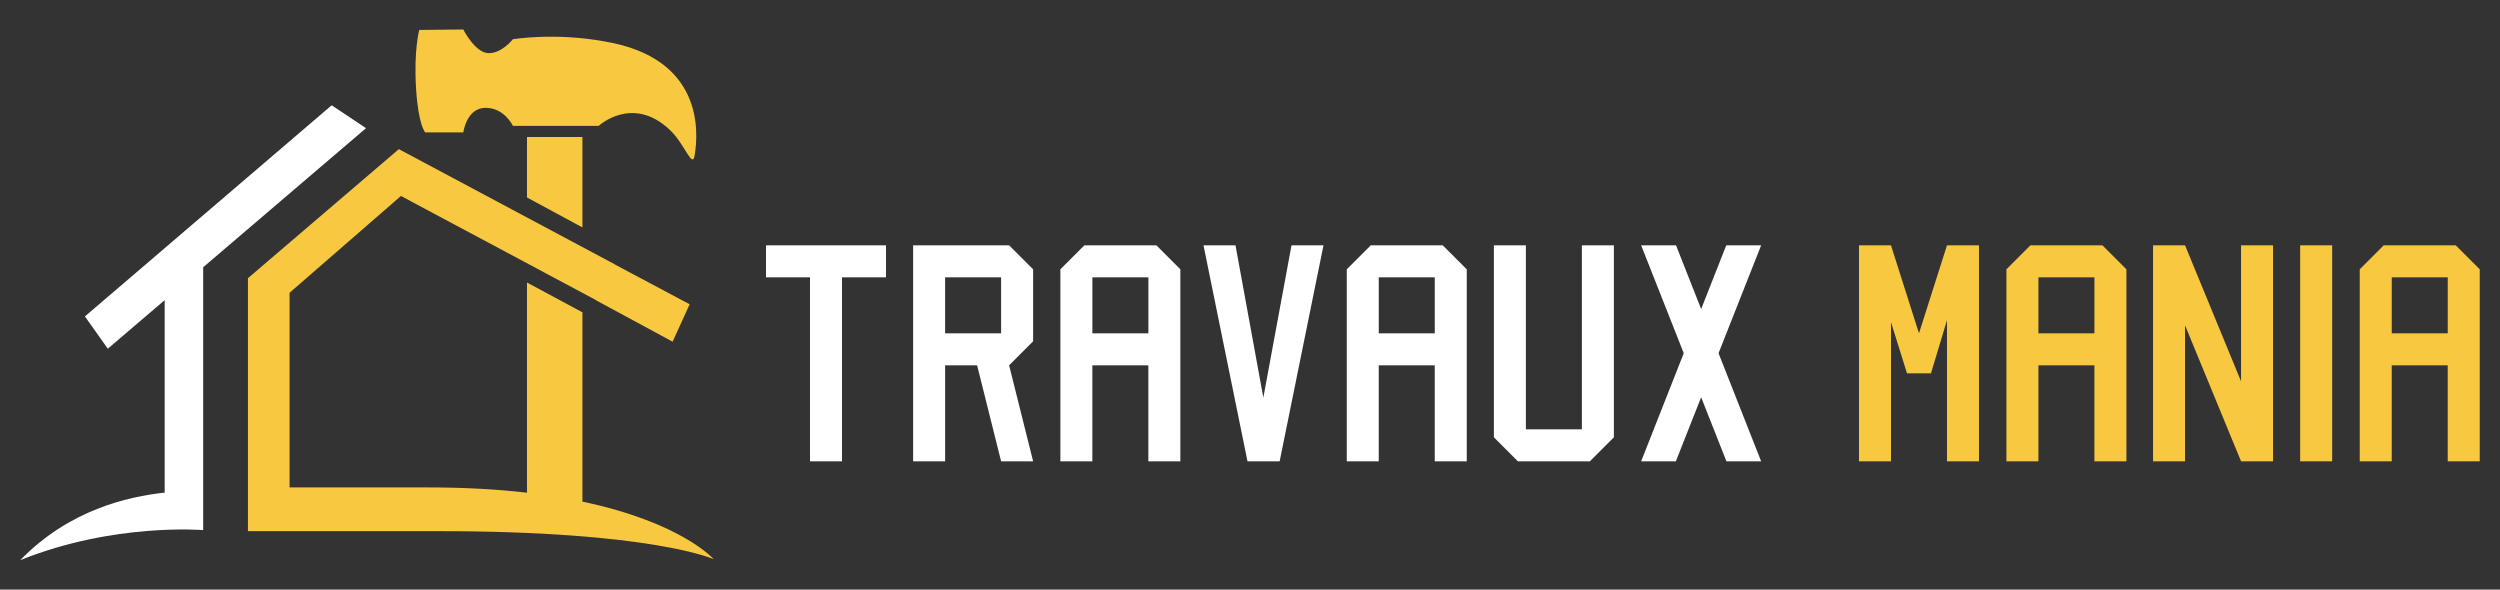 <?xml version="1.0" encoding="utf-8"?>
<!-- Generator: Adobe Illustrator 16.0.0, SVG Export Plug-In . SVG Version: 6.00 Build 0)  -->
<!DOCTYPE svg PUBLIC "-//W3C//DTD SVG 1.1//EN" "http://www.w3.org/Graphics/SVG/1.1/DTD/svg11.dtd">
<svg version="1.1" id="Calque_1" xmlns="http://www.w3.org/2000/svg" xmlns:xlink="http://www.w3.org/1999/xlink" x="0px" y="0px"
	 width="212px" height="50px" viewBox="0 0 212 50" enable-background="new 0 0 212 50" xml:space="preserve">
<rect x="0" y="0" width="212" height="50" fill="#333333" stroke="none"/>
<g>
	<g>
		<path fill="#FFFFFF" d="M64.957,20.803h10.175v2.714h-3.731v15.603h-2.713V23.517h-3.731V20.803z"/>
		<path fill="#FFFFFF" d="M85.573,20.803l2.035,2.035v6.105l-2.035,2.035l2.035,8.141h-2.714l-2.035-8.141h-2.713v8.141h-2.713
			V20.803H85.573z M84.894,28.266v-4.749h-4.749v4.749H84.894z"/>
		<path fill="#FFFFFF" d="M89.92,39.119V22.838l2.035-2.035h6.105l2.035,2.035v16.281h-2.714v-8.141h-4.749v8.141H89.92z
			 M92.634,28.266h4.749v-4.749h-4.749V28.266z"/>
		<path fill="#FFFFFF" d="M104.77,20.803l2.361,12.916l2.388-12.916h2.713l-3.718,18.316h-2.727l-3.731-18.316H104.77z"/>
		<path fill="#FFFFFF" d="M114.206,39.119V22.838l2.035-2.035h6.105l2.035,2.035v16.281h-2.714v-8.141h-4.749v8.141H114.206z
			 M116.919,28.266h4.749v-4.749h-4.749V28.266z"/>
		<path fill="#FFFFFF" d="M126.681,20.803h2.713v15.604h4.749V20.803h2.714v16.281l-2.035,2.035h-6.105l-2.035-2.035V20.803z"/>
		<path fill="#FFFFFF" d="M142.113,39.119h-2.944l7.218-18.316h2.958L142.113,39.119z M139.169,20.803h2.958l7.218,18.316h-2.943
			L139.169,20.803z"/>
		<path fill="#F9C841" d="M160.355,20.803l2.375,7.463l2.374-7.463h2.713v18.316h-2.713V27.153l-1.357,4.504h-2.034l-1.357-4.342
			v11.804h-2.713V20.803H160.355z"/>
		<path fill="#F9C841" d="M170.144,39.119V22.838l2.035-2.035h6.105l2.035,2.035v16.281h-2.714v-8.141h-4.748v8.141H170.144z
			 M172.857,28.266h4.748v-4.749h-4.748V28.266z"/>
		<path fill="#F9C841" d="M185.292,20.803l4.749,11.533V20.803h2.713v18.316h-2.713l-4.749-11.532v11.532h-2.714V20.803H185.292z"/>
		<path fill="#F9C841" d="M197.768,20.803v18.316h-2.714V20.803H197.768z"/>
		<path fill="#F9C841" d="M200.106,39.119V22.838l2.035-2.035h6.105l2.035,2.035v16.281h-2.714v-8.141h-4.748v8.141H200.106z
			 M202.82,28.266h4.748v-4.749h-4.748V28.266z"/>
	</g>
	<g>
		<g>
			<polygon fill="#F9C841" points="49.389,11.62 44.689,11.62 44.689,16.747 49.389,19.285 			"/>
			<path fill="#F9C841" d="M36.064,11.227h3.224c0,0,0.275-2.084,1.887-2.084s2.319,1.533,2.319,1.533h7.271
				c0,0,2.87-2.672,6.054,0.354c1.254,1.192,1.886,3.302,2.083,2.162c0.343-1.995,0.747-8.255-7.586-9.67
				c-4.245-0.787-7.822-0.197-7.822-0.197s-0.944,1.219-2.083,1.18c-1.14-0.04-2.123-2.005-2.123-2.005l-3.734,0.04
				c0,0-0.471,1.688-0.275,4.912C35.475,10.676,36.064,11.227,36.064,11.227z"/>
			<path fill="#F9C841" d="M49.389,42.538V26.485l-4.7-2.527v17.824c-2.426-0.28-5.189-0.448-8.328-0.448
				c-2.355,0-11.806,0-11.806,0V24.828l9.445-8.21l9.029,4.82l7.478,3.992v0.014l1.205,0.652l5.326,2.88l1.445-3.173l-6.361-3.383
				V22.41l-0.41-0.219l-8.042-4.292l-9.846-5.253L21.025,23.591v21.45c0,0,9.073,0,16.134,0c18.203,0,23.363,2.38,23.363,2.38
				S57.817,44.313,49.389,42.538z"/>
			<path fill="#FFFFFF" d="M31.038,10.869l-2.913-1.941L7.2,26.833l1.942,2.737l4.822-4.118c0,3.333,0,10.196,0,16.322
				c-3.099,0.338-8.091,1.443-12.246,5.726c7.925-3.194,15.511-2.547,15.511-2.547V22.662L31.038,10.869z"/>
		</g>
	</g>
</g>
</svg>
